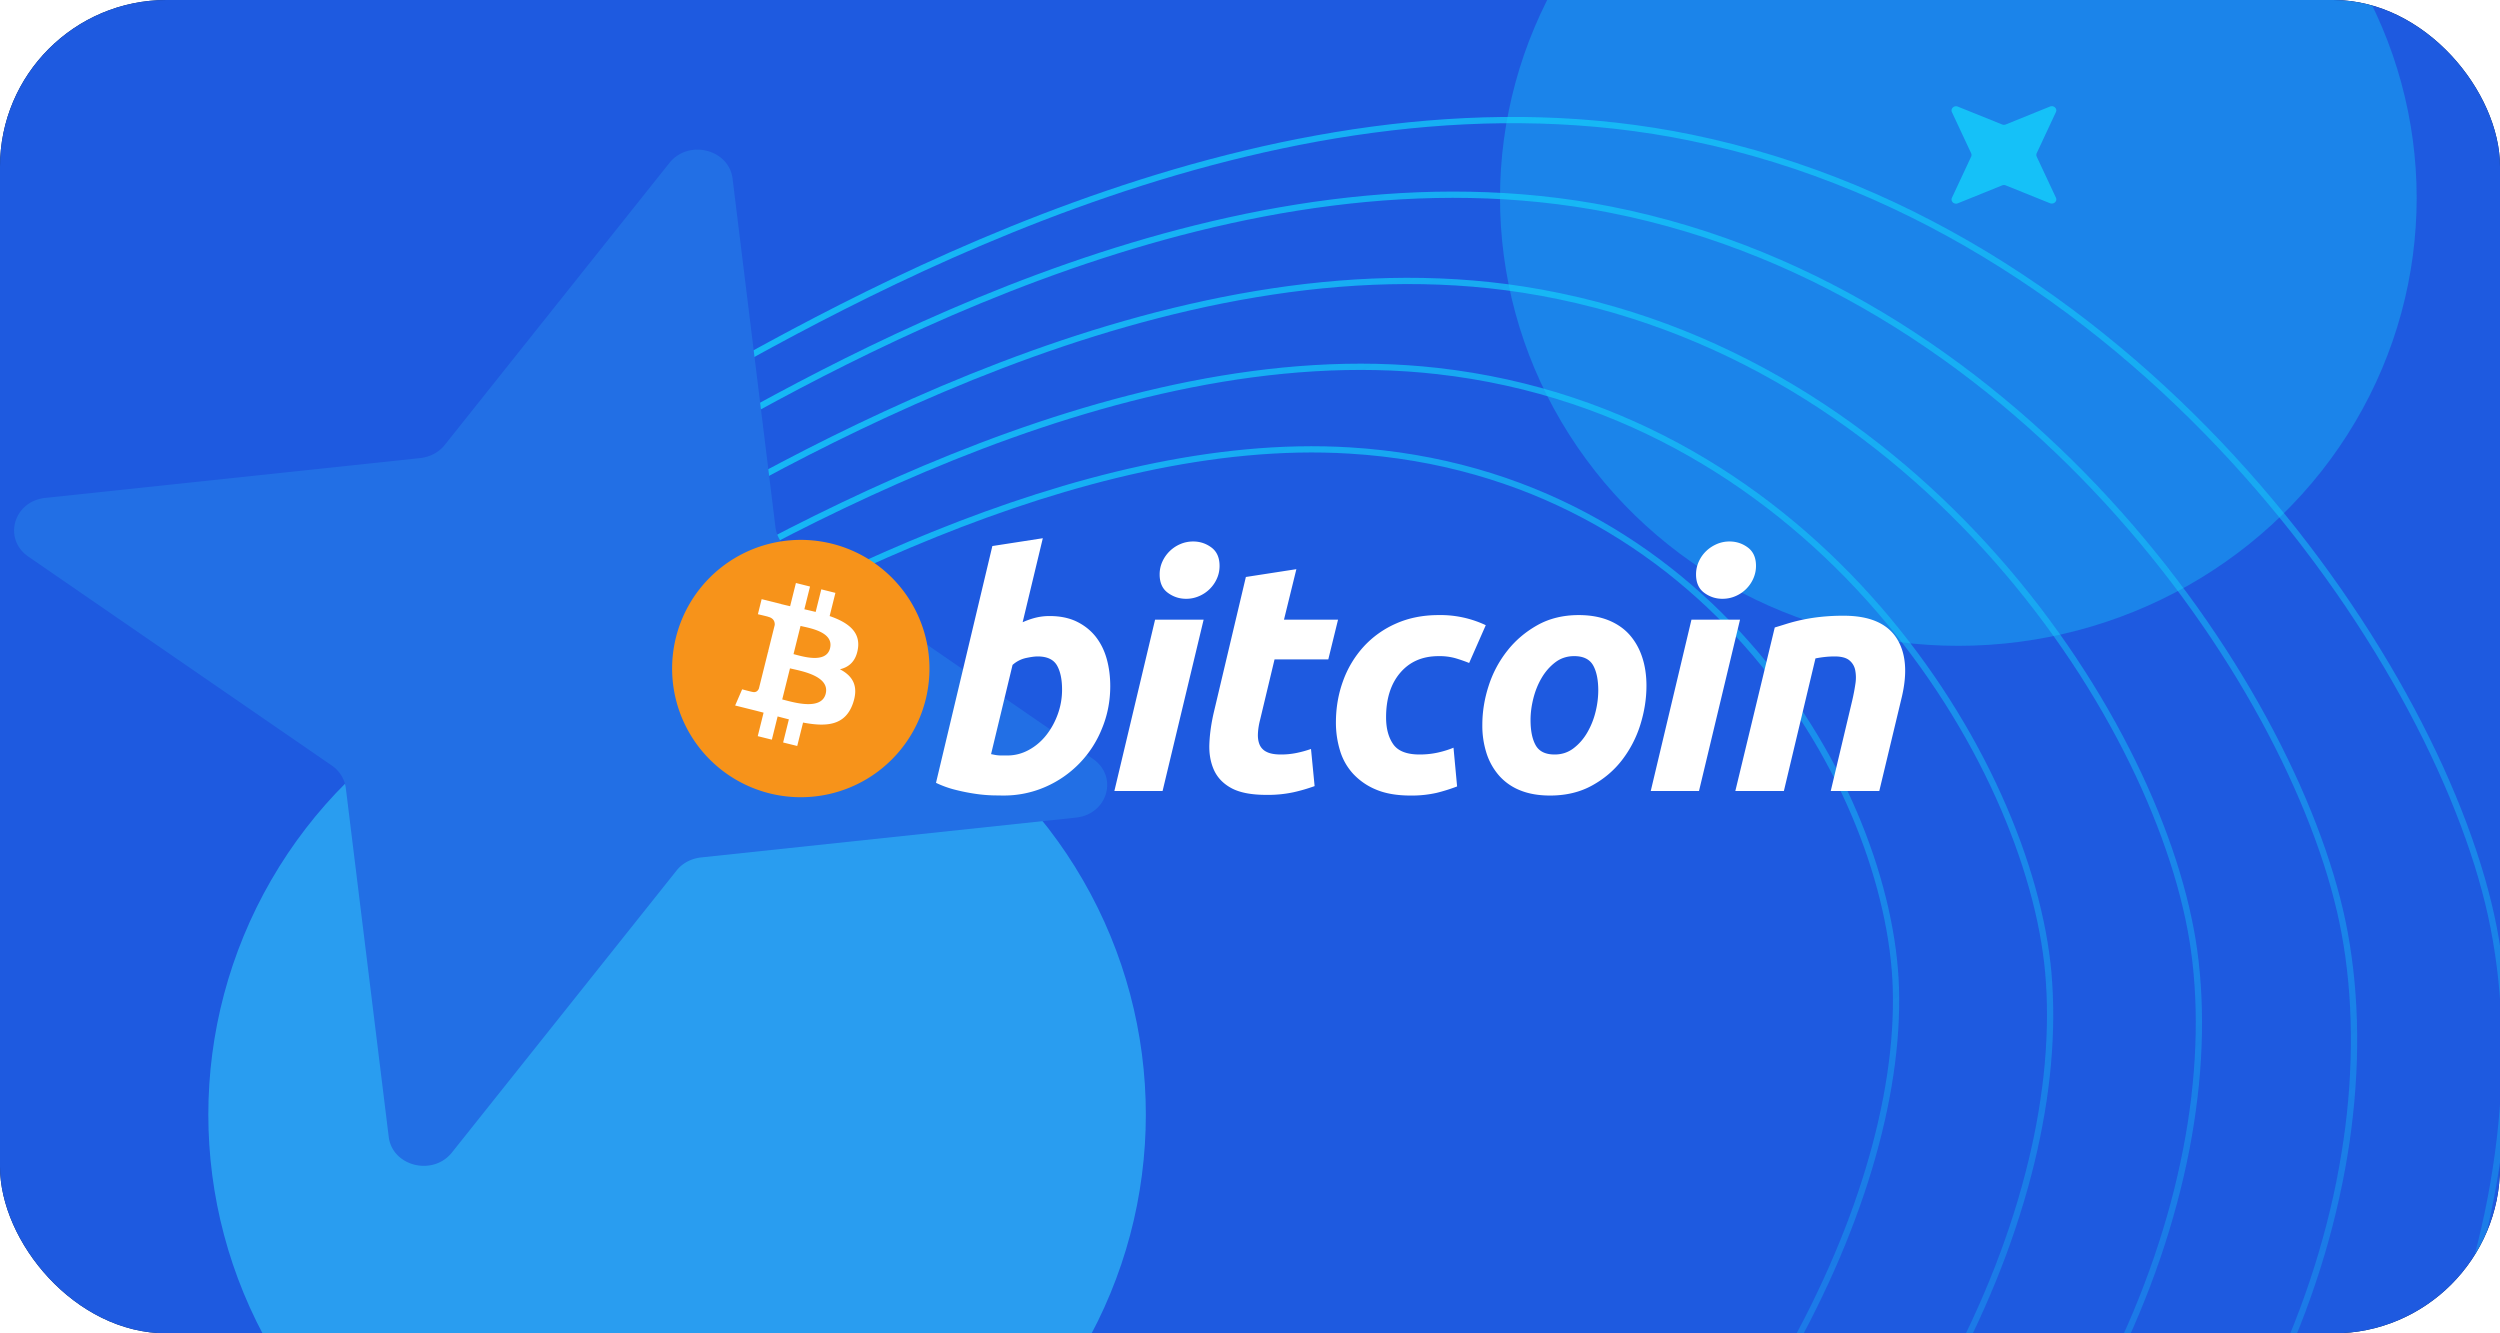 <svg width="120" height="64" fill="none" xmlns="http://www.w3.org/2000/svg"><g clip-path="url(#a)"><rect width="120" height="64" rx="8" fill="#001E49"/><path fill="#1E5AE0" d="M0 0H120V64H0z"/><g filter="url(#b)"><ellipse cx="94" cy="9.5" rx="21.5" ry="22" transform="rotate(90 94 9.5)" fill="#14D0FB" fill-opacity=".35"/></g><g filter="url(#c)"><circle cx="22.5" cy="22.5" transform="matrix(0 1 1 0 10 31)" fill="#34DAFF" fill-opacity=".53" r="22.5"/></g><g style="mix-blend-mode:soft-light" opacity=".8" stroke-width=".3"><path d="M33.289 18.595C41.836 13.76 61.817 2.61 81.203 6.615c21.904 4.523 36.115 25.692 38.491 37.901 2.599 13.359-3.91 32.082-21.152 43.606-16.69 11.154-20.937 5.758-23.436 4.792" stroke="url(#d)"/><path d="M32.802 21.564C40.766 17.015 59.381 6.528 77.29 10.06c20.235 3.99 33.177 23.442 35.252 34.713 2.271 12.332-3.947 29.705-20.03 40.515-15.569 10.464-19.446 5.51-21.75 4.64" stroke="url(#e)"/><path d="M29.891 26.66C37.741 22 56.086 11.246 73.104 13.9c19.228 3 30.744 21.048 32.213 31.721 1.608 11.68-5.162 28.51-21.092 39.47-15.42 10.61-18.91 6.037-21.08 5.298" stroke="url(#f)"/><path d="M55.774 91.095c2.043.614 5.167 4.826 20.447-5.922 15.785-11.103 23.077-27.42 22.098-38.48-.895-10.108-11.06-26.825-29.335-28.885-15.534-1.751-32.835 8.333-41.039 13.356" stroke="url(#g)"/><path d="M48.057 91.459c1.906.48 4.635 4.302 19.764-6.595C83.45 73.608 91.305 57.846 91.003 47.453c-.277-9.5-8.985-24.783-26.232-25.83-12.978-.789-27.798 7.247-36.634 12.67" stroke="url(#h)"/></g><path d="M20.182 21.987L2.17 23.9c-1.51.161-2.04 1.96-.811 2.816l14.568 10.03c.37.252.614.644.672 1.082l2.06 16.744c.173 1.404 2.109 1.897 3.028.755l10.79-13.544c.27-.344.693-.57 1.163-.625l18.012-1.914c1.51-.162 2.04-1.961.812-2.816l-14.57-10.03a1.56 1.56 0 01-.671-1.082l-2.06-16.744c-.173-1.404-2.109-1.898-3.028-.755l-10.79 13.544c-.27.344-.693.57-1.163.625z" fill="#226FE5"/><path d="M97.76 7.515l.925 1.976c.077.165-.103.335-.284.264l-2.126-.857a.232.232 0 00-.172 0l-2.127.86c-.178.073-.36-.095-.284-.262l.924-1.978a.19.19 0 000-.16l-.924-1.976c-.077-.166.104-.336.284-.264l2.127.857a.232.232 0 00.172 0l2.126-.861c.178-.072.36.095.284.263l-.924 1.978a.19.19 0 000 .16z" fill="#14D0FB" opacity=".8"/><g clip-path="url(#i)"><path d="M44.45 33.504a6.176 6.176 0 11-11.984-2.988 6.176 6.176 0 0111.984 2.988z" fill="#F7931A"/><path d="M41.181 31.13c.123-.822-.503-1.264-1.358-1.559l.277-1.113-.678-.17-.27 1.085a28.27 28.27 0 00-.543-.128l.272-1.091-.677-.17-.278 1.114a22.98 22.98 0 01-.433-.102l.001-.003-.935-.234-.18.724s.503.116.492.123c.275.068.325.25.316.394l-.316 1.268a.564.564 0 01.07.023l-.071-.018-.443 1.777c-.034.083-.12.209-.311.161.007.01-.493-.123-.493-.123l-.336.776.882.22c.164.04.325.084.483.124l-.28 1.127.677.169.277-1.115c.185.05.365.097.54.14l-.276 1.11.677.168.28-1.124c1.157.22 2.026.13 2.392-.914.294-.842-.015-1.328-.623-1.644.443-.102.776-.394.865-.995zM39.633 33.3c-.21.842-1.627.387-2.086.273l.372-1.492c.46.114 1.933.341 1.714 1.22zm.21-2.184c-.192.766-1.371.377-1.754.282l.337-1.353c.383.095 1.615.273 1.416 1.072zM50.383 29.57c.502 0 .934.09 1.298.266.365.178.667.418.909.72.238.303.416.657.53 1.063.114.407.172.845.172 1.313 0 .72-.132 1.4-.398 2.04a5.112 5.112 0 01-2.713 2.798 4.964 4.964 0 01-2.032.415c-.094 0-.26-.003-.493-.007a7.243 7.243 0 01-.804-.07 9.435 9.435 0 01-.962-.189 4.823 4.823 0 01-.962-.343l2.705-11.366 2.422-.375-.968 4.033c.207-.093.416-.166.625-.219a2.77 2.77 0 01.671-.079zm-2.032 6.693c.365 0 .71-.09 1.032-.266.324-.176.603-.414.838-.711.234-.298.42-.634.554-1.009.135-.375.204-.766.204-1.173 0-.5-.084-.89-.25-1.173-.167-.28-.475-.422-.923-.422-.147 0-.336.028-.57.078a1.423 1.423 0 00-.634.33l-1.031 4.282c.062.011.117.022.164.032a1.694 1.694 0 00.336.032h.28zM55.805 37.967H53.49l1.954-8.223h2.33l-1.97 8.223zm1.126-9.225c-.323 0-.616-.096-.876-.289-.262-.191-.392-.486-.392-.883 0-.219.045-.424.133-.617a1.652 1.652 0 01.86-.837c.193-.083.4-.125.619-.125.322 0 .614.096.874.289.26.194.39.488.39.883 0 .22-.043.426-.132.619a1.628 1.628 0 01-.86.836 1.523 1.523 0 01-.616.124zM59.802 27.695l2.424-.375-.595 2.424h2.595l-.468 1.907h-2.58l-.688 2.876c-.063.24-.099.464-.109.672-.011.209.015.388.078.54a.678.678 0 00.336.35c.161.084.392.127.695.127.25 0 .493-.024.728-.071.234-.047.47-.11.71-.195l.173 1.783a8.293 8.293 0 01-1.016.296 5.85 5.85 0 01-1.298.125c-.719 0-1.276-.107-1.673-.32-.397-.214-.677-.506-.845-.876-.165-.37-.24-.795-.218-1.274.02-.48.093-.985.218-1.516l1.533-6.473zM64.124 34.684c0-.708.115-1.376.344-2.001a4.922 4.922 0 01.986-1.643 4.616 4.616 0 011.556-1.11c.608-.27 1.289-.406 2.04-.406a5.09 5.09 0 012.267.485l-.798 1.814a7.474 7.474 0 00-.649-.226 2.823 2.823 0 00-.82-.102c-.773 0-1.384.266-1.838.797-.453.53-.68 1.245-.68 2.142 0 .532.114.961.344 1.29.23.329.652.492 1.266.492.303 0 .596-.031.876-.093.282-.063.531-.142.75-.234l.173 1.86a8.387 8.387 0 01-.969.305 5.389 5.389 0 01-1.267.132c-.647 0-1.194-.094-1.641-.28a3.126 3.126 0 01-1.11-.76 2.858 2.858 0 01-.633-1.118 4.59 4.59 0 01-.197-1.344zM74.403 38.186c-.552 0-1.032-.085-1.439-.251a2.657 2.657 0 01-1.007-.704 3.04 3.04 0 01-.602-1.07 4.325 4.325 0 01-.203-1.367c0-.626.101-1.253.304-1.877a5.315 5.315 0 01.9-1.688c.394-.5.88-.91 1.453-1.229.572-.317 1.23-.476 1.969-.476.542 0 1.02.084 1.432.25.41.167.749.402 1.016.704.264.303.466.659.6 1.071.137.411.204.868.204 1.368 0 .624-.1 1.25-.296 1.877a5.419 5.419 0 01-.876 1.688c-.385.5-.867.909-1.446 1.226-.578.318-1.248.478-2.009.478zm1.157-6.692c-.343 0-.647.1-.906.297-.26.199-.48.449-.656.75-.179.304-.31.634-.4.994-.089.36-.132.7-.132 1.023 0 .522.084.928.25 1.22.167.292.468.438.906.438.345 0 .646-.099.907-.298.26-.197.479-.447.656-.75a3.72 3.72 0 00.4-.993 4.34 4.34 0 00.132-1.023c0-.521-.083-.928-.25-1.22-.167-.291-.47-.438-.907-.438zM81.552 37.967h-2.316l1.954-8.223h2.331l-1.969 8.223zm1.124-9.225c-.322 0-.615-.096-.874-.289-.261-.191-.392-.486-.392-.883 0-.219.045-.424.133-.617.088-.193.206-.36.352-.5.146-.141.317-.253.508-.337a1.54 1.54 0 01.617-.125c.324 0 .616.096.876.289.26.194.392.488.392.883 0 .22-.047.426-.134.619a1.623 1.623 0 01-.859.836c-.194.084-.399.124-.619.124zM85.188 30.119c.176-.052.372-.113.585-.18a8.628 8.628 0 011.611-.328 10 10 0 011.117-.056c1.22 0 2.062.356 2.526 1.064.464.709.544 1.679.243 2.908l-1.064 4.44h-2.33l1.032-4.347c.063-.271.113-.533.15-.79a1.87 1.87 0 00-.01-.672.805.805 0 00-.288-.47c-.152-.119-.383-.179-.696-.179-.302 0-.608.033-.922.095l-1.516 6.363h-2.33l1.892-7.848z" fill="#fff"/></g></g><defs><linearGradient id="d" x1="43.031" y1="10.045" x2="106.195" y2="82.013" gradientUnits="userSpaceOnUse"><stop stop-color="#14D0FB"/><stop offset="1" stop-color="#14D0FB" stop-opacity=".3"/></linearGradient><linearGradient id="e" x1="41.91" y1="13.57" x2="99.759" y2="79.483" gradientUnits="userSpaceOnUse"><stop stop-color="#14D0FB"/><stop offset="1" stop-color="#14D0FB" stop-opacity=".3"/></linearGradient><linearGradient id="f" x1="38.999" y1="18.667" x2="91.861" y2="78.897" gradientUnits="userSpaceOnUse"><stop stop-color="#14D0FB"/><stop offset="1" stop-color="#14D0FB" stop-opacity=".3"/></linearGradient><linearGradient id="g" x1="36.087" y1="23.763" x2="84.225" y2="78.61" gradientUnits="userSpaceOnUse"><stop stop-color="#14D0FB"/><stop offset="1" stop-color="#14D0FB" stop-opacity=".3"/></linearGradient><linearGradient id="h" x1="33.176" y1="28.859" x2="76.222" y2="77.905" gradientUnits="userSpaceOnUse"><stop stop-color="#14D0FB"/><stop offset="1" stop-color="#14D0FB" stop-opacity=".3"/></linearGradient><clipPath id="a"><rect width="120" height="64" rx="8" fill="#fff"/></clipPath><clipPath id="i"><path fill="#fff" transform="translate(32 2)" d="M0 0H60V60H0z"/></clipPath><filter id="b" x="32" y="-52" width="124" height="123" filterUnits="userSpaceOnUse" color-interpolation-filters="sRGB"><feFlood flood-opacity="0" result="BackgroundImageFix"/><feBlend in="SourceGraphic" in2="BackgroundImageFix" result="shape"/><feGaussianBlur stdDeviation="20" result="effect1_foregroundBlur_2169_8491"/></filter><filter id="c" x="-30" y="-9" width="125" height="125" filterUnits="userSpaceOnUse" color-interpolation-filters="sRGB"><feFlood flood-opacity="0" result="BackgroundImageFix"/><feBlend in="SourceGraphic" in2="BackgroundImageFix" result="shape"/><feGaussianBlur stdDeviation="20" result="effect1_foregroundBlur_2169_8491"/></filter></defs></svg>